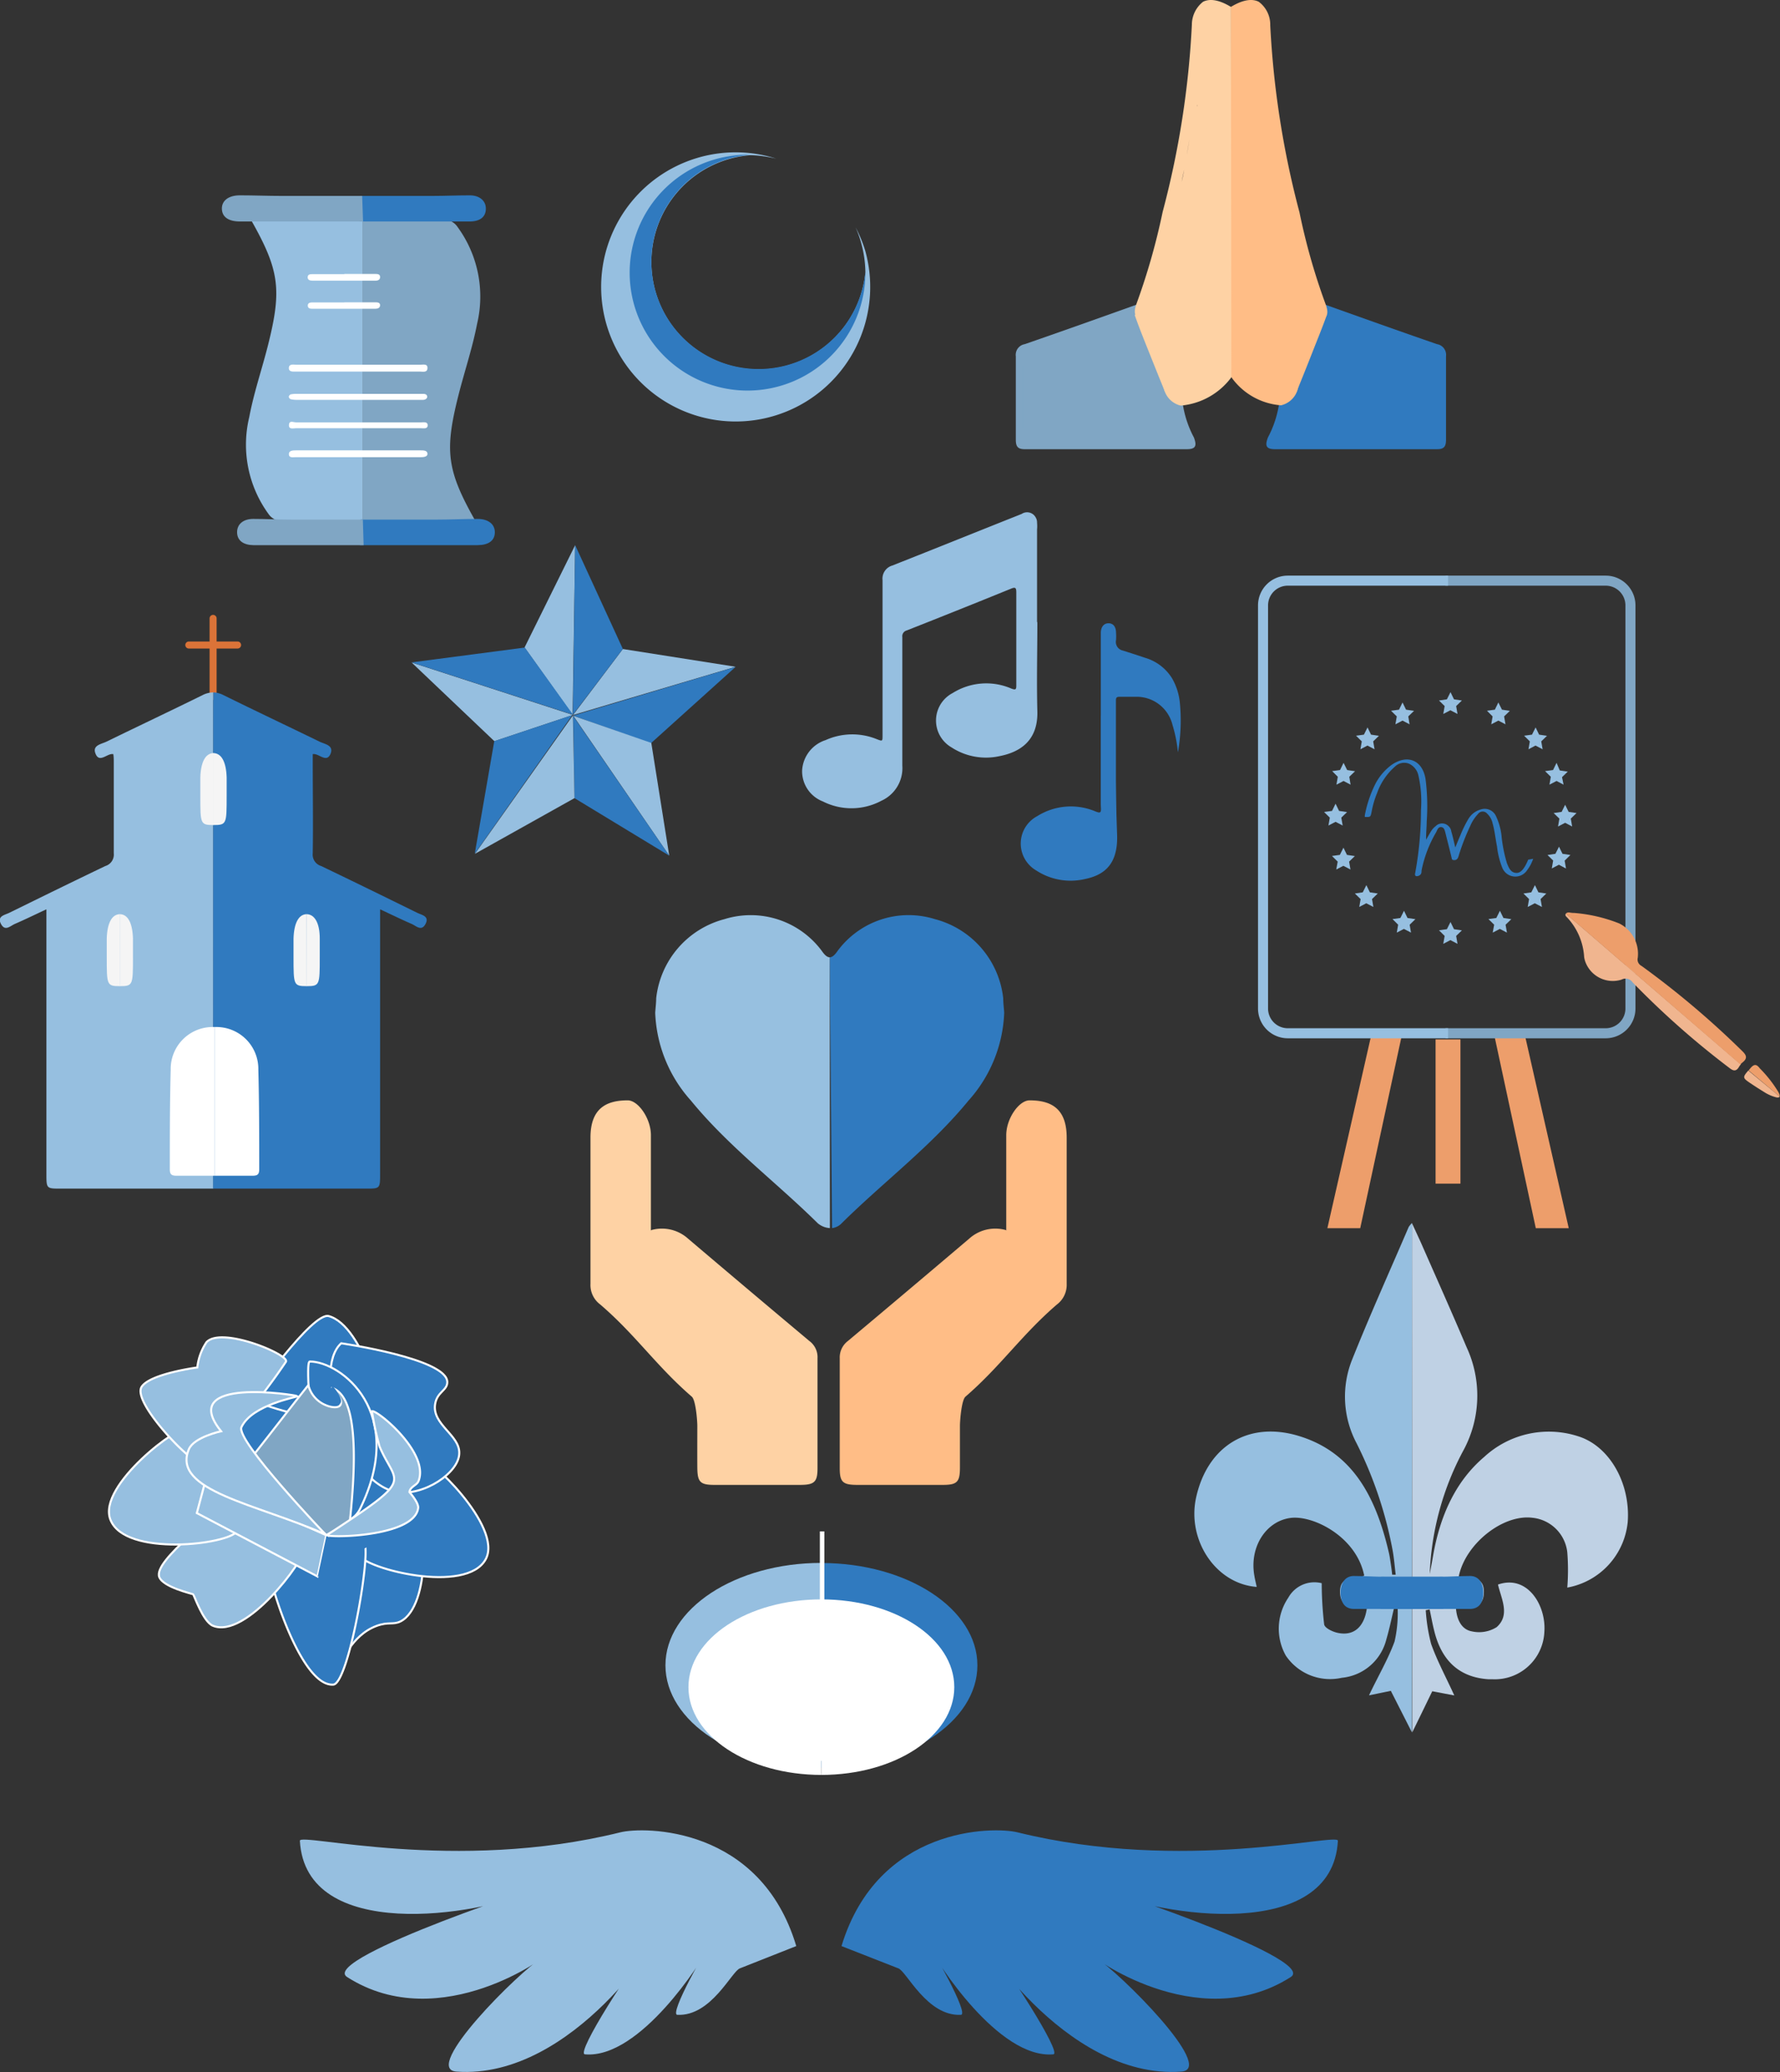 <svg xmlns="http://www.w3.org/2000/svg" viewBox="0 0 182.59 212.46"><rect x="0" y="0" width="182.59" height="212.46" fill="#333333" stroke="none"/><defs><style>.cls-1{fill:#96bfe0;}.cls-2{fill:#307abf;}.cls-3{fill:#fff;}.cls-4{fill:#bfd1e4;}.cls-5{fill:#80a6c4;}.cls-6{fill:#ed9e6b;}.cls-13,.cls-7,.cls-8{fill:none;}.cls-7{stroke:#80a6c4;}.cls-7,.cls-8{stroke-miterlimit:10;stroke-width:1.03px;}.cls-8{stroke:#96bfe0;}.cls-9{fill:#f0b58f;}.cls-10{fill:#ffbd86;}.cls-11{fill:#97c0e0;}.cls-12{fill:#fed2a4;}.cls-13{stroke:#fff;stroke-miterlimit:10;stroke-width:0.21px;}.cls-14{fill:#db7338;}.cls-15{fill:#f5f5f5;}</style></defs><g id="Layer_2" data-name="Layer 2"><g id="Layer_1-2" data-name="Layer 1"><g id="Grupo_22" data-name="Grupo 22"><path id="Caminho_99" data-name="Caminho 99" class="cls-1" d="M75.46,68.37,58.78,73.32l5.11-6.77Z"/><path id="Caminho_100" data-name="Caminho 100" class="cls-2" d="M66.76,76.22l8.7-7.84-16.68,5"/><path id="Caminho_101" data-name="Caminho 101" class="cls-1" d="M59,55.9l-.26,17.4-4.93-6.91Z"/><path id="Caminho_102" data-name="Caminho 102" class="cls-2" d="M63.89,66.54,59,55.9l-.24,17.4"/><path id="Caminho_103" data-name="Caminho 103" class="cls-1" d="M42.22,67.93l16.55,5.38L50.71,76Z"/><path id="Caminho_104" data-name="Caminho 104" class="cls-2" d="M53.83,66.4l-11.6,1.52,16.55,5.37"/><path id="Caminho_105" data-name="Caminho 105" class="cls-2" d="M50.7,76l-2,11.54,10-14.21"/><path id="Caminho_106" data-name="Caminho 106" class="cls-1" d="M68.65,87.74,58.81,73.4l8,2.78Z"/><path id="Caminho_107" data-name="Caminho 107" class="cls-2" d="M58.93,81.84l9.72,5.9L58.79,73.41"/><path id="Caminho_108" data-name="Caminho 108" class="cls-1" d="M48.72,87.55l10.05-14.2.16,8.49Z"/></g><g id="Grupo_24" data-name="Grupo 24"><g id="Grupo_23" data-name="Grupo 23"><path id="Caminho_109" data-name="Caminho 109" class="cls-2" d="M86.32,199.55c3.74-12.32,15.63-12.27,18.07-11.66,17,4.2,32.9,0,32.85.86-.57,10.45-18.16,7.76-24.2,5.06-3.35-1.49,22.34,7,19.37,8.91-9.68,6.2-21.07-2.6-19.93-1.92,2.18,1.3,12.34,11.35,8.71,11.62-12.17.9-21.7-15.1-19.92-13.07s7.74,11.21,6.78,11.3c-5.68.51-12.11-9.77-12.38-10.48s3.8,6.39,2.9,6.43c-3.49.17-5.59-4.5-6.43-4.77"/><path id="Caminho_110" data-name="Caminho 110" class="cls-1" d="M81.68,199.55C78,187.23,66.05,187.28,63.62,187.89c-16.95,4.2-32.9,0-32.86.86.58,10.45,18.16,7.76,24.2,5.06,3.35-1.49-22.33,7-19.36,8.91,9.68,6.2,21.07-2.6,19.93-1.92-2.19,1.3-12.34,11.35-8.72,11.62,12.17.9,21.7-15.1,19.92-13.07S59,210.56,60,210.65c5.68.51,12.11-9.77,12.38-10.48s-3.8,6.39-2.9,6.43c3.49.17,5.59-4.5,6.43-4.77"/><path id="Caminho_111" data-name="Caminho 111" class="cls-1" d="M84.26,181.25c-8.82,0-16-4.7-16-10.49s7.15-10.5,16-10.5"/><path id="Caminho_112" data-name="Caminho 112" class="cls-3" d="M84.26,182c-7.53,0-13.64-4-13.64-9s6.1-9,13.64-9"/><path id="Caminho_113" data-name="Caminho 113" class="cls-2" d="M84.26,160.27c8.82,0,16,4.7,16,10.49s-7.15,10.5-16,10.5"/><path id="Caminho_114" data-name="Caminho 114" class="cls-3" d="M84.26,164c7.53,0,13.63,4,13.63,9s-6.1,9-13.63,9"/></g><rect id="Retângulo_29" data-name="Retângulo 29" class="cls-3" x="84.1" y="157.03" width="0.46" height="23.53"/></g><g id="Grupo_28" data-name="Grupo 28"><path id="Caminho_132" data-name="Caminho 132" class="cls-4" d="M144.84,125.43c.33.72.63,1.36.92,2,1.57,3.57,3.16,7.12,4.68,10.71a11.79,11.79,0,0,1-.28,10.5,29.08,29.08,0,0,0-3.5,12.75c.12-.63.24-1.26.35-1.9.7-4,2.26-7.57,5.24-10.1a9.77,9.77,0,0,1,9.62-2.12c3.24,1,5.39,4.84,5.1,8.79a7.58,7.58,0,0,1-6.2,6.73,23,23,0,0,0,0-3.62,4,4,0,0,0-3.59-3.54c-3-.37-6.84,2.64-7.54,6,1,.28,2.6-.17,2.57,1.62,0,2-1.76,1.3-2.86,1.66.09,1.17.57,2.16,1.59,2.36a3.39,3.39,0,0,0,2.58-.42c1.41-1.24.49-2.88.14-4.37,3-1.05,4.95,2.1,4.76,4.83a5.09,5.09,0,0,1-5.31,4.88l-.42,0c-2.93-.19-4.79-1.83-5.56-4.93-.19-.74-.32-1.49-.48-2.23l-.4.08a18.37,18.37,0,0,0,.55,3.45c.62,1.74,1.5,3.36,2.38,5.29l-2.26-.43c-.64,1.32-1.31,2.7-2.06,4.23"/><path id="Caminho_133" data-name="Caminho 133" class="cls-1" d="M144.82,177.61l-2.15-4.23-2.24.46c.95-2,1.94-3.67,2.62-5.51a12.88,12.88,0,0,0,.32-3.39l-.37-.05c-.26,1.07-.48,2.16-.79,3.21a5.22,5.22,0,0,1-4.57,3.94,5.48,5.48,0,0,1-5.74-2.27,5.65,5.65,0,0,1,.25-5.94,3.06,3.06,0,0,1,3.43-1.49,37.19,37.19,0,0,0,.25,4.22c.06.38.86.76,1.38.87,1.64.36,2.74-.59,3-2.53-1-.36-2.74.31-2.75-1.69,0-1.71,1.53-1.29,2.48-1.64-.79-4-5.25-6.23-7.57-5.92-2.53.34-4.22,3-3.7,5.92.06.38.16.76.24,1.15-4.2-.31-7.16-4.8-6.22-9.14,1.16-5.32,5.38-7.87,10.46-6.36,5.63,1.67,8,6.32,9.32,12,.09.39.14.78.2,1.17s.1.72.14,1.08l.36,0c-.11-.86-.17-1.72-.33-2.57A41.15,41.15,0,0,0,139.16,148a10.21,10.21,0,0,1-.48-8.54c1.84-4.6,3.87-9.1,5.82-13.64a2.72,2.72,0,0,1,.34-.42"/><path id="Caminho_134" data-name="Caminho 134" class="cls-2" d="M141.68,161.68h6c1,0,2.09-.08,3.13-.08.85,0,1.37.7,1.35,1.76s-.51,1.61-1.36,1.62h-9.2"/><path id="Caminho_135" data-name="Caminho 135" class="cls-2" d="M148,161.68h-6c-1.05,0-2.1-.08-3.14-.08-.85,0-1.36.7-1.34,1.76s.5,1.61,1.35,1.62h9.2"/></g><g id="Grupo_29" data-name="Grupo 29"><path id="Caminho_136" data-name="Caminho 136" class="cls-5" d="M37.23,22.53h8.18a1.67,1.67,0,0,1,1.53.75,12.08,12.08,0,0,1,2,9.92c-.48,2.5-1.3,4.9-1.92,7.36-1.44,5.71-1.18,7.7,1.77,12.9H37.23"/><path id="Caminho_137" data-name="Caminho 137" class="cls-1" d="M37.23,53.43l-8.18,0a1.69,1.69,0,0,1-1.53-.76,12.06,12.06,0,0,1-1.95-9.91c.47-2.5,1.3-4.9,1.92-7.36,1.44-5.72,1.18-7.7-1.77-12.9H37.23"/><path id="Caminho_138" data-name="Caminho 138" class="cls-3" d="M36.81,37.4h6.3c.3,0,.76-.13.74.35s-.47.35-.78.35H30.37c-.31,0-.76.06-.74-.38s.48-.32.78-.32h6.4"/><path id="Caminho_139" data-name="Caminho 139" class="cls-3" d="M36.73,46.88h-6.4c-.28,0-.69.09-.7-.3s.42-.4.73-.4H43.15c.29,0,.68,0,.7.34s-.44.36-.72.36h-6.4"/><path id="Caminho_140" data-name="Caminho 140" class="cls-3" d="M36.81,41H30.5a2.65,2.65,0,0,1-.69-.07.33.33,0,0,1-.19-.25.33.33,0,0,1,.2-.24,2.47,2.47,0,0,1,.61-.05h13c.2,0,.37.07.39.27s-.19.33-.4.34c-.52,0-1,0-1.57,0H36.81"/><path id="Caminho_141" data-name="Caminho 141" class="cls-3" d="M36.77,43.91c-2.13,0-4.26,0-6.4,0-.28,0-.76.16-.73-.34s.46-.26.73-.26q6.4,0,12.8,0c.28,0,.7-.1.7.3s-.42.3-.7.3h-6.4"/><path id="Caminho_142" data-name="Caminho 142" class="cls-3" d="M35.32,28.09h3.15c.23,0,.51,0,.52.3s-.22.39-.48.39H32.05c-.23,0-.51-.06-.49-.37s.3-.3.53-.3h3.23"/><path id="Caminho_143" data-name="Caminho 143" class="cls-3" d="M35.31,31h3.16c.22,0,.52,0,.52.29s-.25.37-.5.37h-6.4c-.22,0-.52,0-.52-.33s.34-.32.59-.32c1.05,0,2.1,0,3.15,0"/><path id="Caminho_144" data-name="Caminho 144" class="cls-2" d="M37,53.28h7.88c1.37,0,2.74-.07,4.11-.07,1.12,0,1.79.56,1.77,1.4S50.1,55.89,49,55.9H36.92"/><path id="Caminho_145" data-name="Caminho 145" class="cls-5" d="M37.22,53.28H29.83c-1.29,0-2.57-.07-3.85-.07-1.05,0-1.68.56-1.66,1.4S25,55.89,26,55.9H37.3"/><path id="Caminho_146" data-name="Caminho 146" class="cls-2" d="M36.94,20.09h7.39c1.29,0,2.57-.06,3.86-.06,1,0,1.67.56,1.65,1.4s-.63,1.28-1.67,1.28H36.86"/><path id="Caminho_147" data-name="Caminho 147" class="cls-5" d="M37.15,20.09H28.9c-1.43,0-2.87-.06-4.3-.06-1.17,0-1.87.56-1.84,1.4s.7,1.28,1.86,1.28H37.24"/></g><g id="Grupo_30" data-name="Grupo 30"><path id="Caminho_148" data-name="Caminho 148" class="cls-2" d="M157.27,88.06a4.11,4.11,0,0,1-.62,1.17,1.45,1.45,0,0,1-2,.42,1.49,1.49,0,0,1-.56-.7,8.43,8.43,0,0,1-.53-2.16c-.16-.79-.23-1.59-.45-2.36a1.92,1.92,0,0,0-.56-1,.59.59,0,0,0-.84-.07.52.52,0,0,0-.1.11,4.08,4.08,0,0,0-.79,1.21,22.87,22.87,0,0,0-1.17,3,1.63,1.63,0,0,1-.11.31.4.4,0,0,1-.42.2c-.2,0-.2-.15-.23-.29-.19-.79-.39-1.58-.59-2.37-.08-.29-.12-.69-.46-.72s-.41.33-.54.56a12.48,12.48,0,0,0-1.48,3.9c0,.13,0,.25-.08.37s-.28.22-.45.2-.15-.21-.12-.33a35.63,35.63,0,0,0,.59-6.44,12.05,12.05,0,0,0-.27-3.59,1.73,1.73,0,0,0-.93-1.16,1.34,1.34,0,0,0-1.46.28,6.49,6.49,0,0,0-1.84,2.72,9.28,9.28,0,0,0-.56,1.91c-.11.55-.11.56-.7.54v-.17a12.28,12.28,0,0,1,1-3.05,5.63,5.63,0,0,1,1.75-2.12c1.63-1.12,3.16-.49,3.48,1.45a21.93,21.93,0,0,1,.12,4.36c0,.62-.08,1.23-.06,1.87.14-.26.29-.52.44-.77a2.06,2.06,0,0,1,.54-.63.93.93,0,0,1,1.32,0,.89.89,0,0,1,.28.54c.15.5.26,1,.41,1.65.2-.48.35-.86.51-1.22a11.85,11.85,0,0,1,.82-1.68,2.16,2.16,0,0,1,1.29-1,1.27,1.27,0,0,1,1.54.65,6.37,6.37,0,0,1,.6,2.22,14.72,14.72,0,0,0,.54,2.64c.19.47.39,1,1,1s1-.94,1.18-1.36Z"/><rect id="Retângulo_30" data-name="Retângulo 30" class="cls-6" x="147.26" y="106.58" width="2.55" height="14.79"/><path id="Caminho_149" data-name="Caminho 149" class="cls-6" d="M143.79,106.19l-4.26,19.75h-3.37l4.49-19.75Z"/><path id="Caminho_150" data-name="Caminho 150" class="cls-6" d="M153.29,106.19l4.25,19.75h3.38l-4.49-19.75Z"/><path id="Caminho_151" data-name="Caminho 151" class="cls-1" d="M149.51,73.21l-.73-.38-.73.38.14-.81-.58-.57.81-.12.37-.74.36.74.81.12-.59.57Z"/><path id="Caminho_152" data-name="Caminho 152" class="cls-1" d="M161.27,84.75l-.72-.38-.73.38.14-.81-.59-.57.82-.12.36-.73.36.73.81.12-.59.57Z"/><path id="Caminho_153" data-name="Caminho 153" class="cls-1" d="M160.64,89.06l-.73-.39-.73.38.14-.81-.58-.57.81-.12.37-.73.36.73.81.12-.59.58Z"/><path id="Caminho_154" data-name="Caminho 154" class="cls-1" d="M149.51,96.78l-.73-.38-.73.38.14-.81-.58-.58.81-.11.37-.74.36.74.81.12-.59.57Z"/><path id="Caminho_155" data-name="Caminho 155" class="cls-1" d="M137.73,84.65l-.73-.38-.73.38.14-.81-.59-.58.82-.11.36-.74.36.74.82.12-.59.57Z"/><path id="Caminho_156" data-name="Caminho 156" class="cls-1" d="M140.88,93l-.73-.38-.72.38.14-.81-.59-.57.81-.12.37-.74.36.74.81.12-.59.57Z"/><path id="Caminho_157" data-name="Caminho 157" class="cls-1" d="M144.74,95.63l-.73-.38-.73.38.14-.81-.58-.58.81-.11.37-.74.36.74.81.12-.59.57Z"/><path id="Caminho_158" data-name="Caminho 158" class="cls-1" d="M154.58,95.63l-.73-.38-.73.38.15-.81-.59-.58.81-.11.37-.74.36.74.81.12-.59.57Z"/><path id="Caminho_159" data-name="Caminho 159" class="cls-1" d="M160.39,80.46l-.72-.38-.73.38.14-.81-.59-.58.82-.11.36-.74L160,79l.82.12-.59.57Z"/><path id="Caminho_160" data-name="Caminho 160" class="cls-1" d="M138.53,89.16l-.73-.38-.73.38.15-.81-.59-.58.81-.11.37-.74.36.74.81.12-.59.57Z"/><path id="Caminho_161" data-name="Caminho 161" class="cls-1" d="M158.17,93l-.73-.38-.73.38.14-.81-.58-.57.81-.12.37-.74.36.74.81.12-.59.57Z"/><path id="Caminho_162" data-name="Caminho 162" class="cls-1" d="M141,76.83l-.73-.38-.72.38.14-.81-.59-.58.81-.11.37-.74.36.74.81.12-.59.57Z"/><path id="Caminho_163" data-name="Caminho 163" class="cls-1" d="M138.54,80.46l-.72-.38-.73.38.14-.81-.58-.58.81-.11.36-.74.37.74.81.12-.59.57Z"/><path id="Caminho_164" data-name="Caminho 164" class="cls-1" d="M144.59,74.27l-.72-.38-.73.38.14-.81-.59-.58.82-.11.36-.74.36.74.82.12-.59.57Z"/><path id="Caminho_165" data-name="Caminho 165" class="cls-1" d="M158.24,76.83l-.73-.38-.72.38.14-.81-.59-.58.81-.11.37-.74.36.74.81.12-.59.57Z"/><path id="Caminho_166" data-name="Caminho 166" class="cls-1" d="M154.43,74.27l-.73-.38-.73.38.14-.81-.58-.58.81-.11.36-.74.37.74.81.12-.59.57Z"/><path id="Caminho_167" data-name="Caminho 167" class="cls-7" d="M148.28,59.54h16.44a2.54,2.54,0,0,1,2.53,2.54h0v41.34a2.54,2.54,0,0,1-2.53,2.53H148.28"/><path id="Caminho_168" data-name="Caminho 168" class="cls-8" d="M148.54,59.54H132.09a2.54,2.54,0,0,0-2.53,2.54h0v41.34a2.54,2.54,0,0,0,2.53,2.53h16.45"/><path id="Caminho_169" data-name="Caminho 169" class="cls-9" d="M178.57,109.14a1.44,1.44,0,0,0-.18.25c-.3.5-.58.44-1,.11a86.89,86.89,0,0,1-9.92-8.77.87.87,0,0,0-1.13-.28,3,3,0,0,1-3.75-1.92,2.74,2.74,0,0,1-.09-.39,6.51,6.51,0,0,0-1.77-4.09c-.12-.1-.21-.23-.1-.37"/><path id="Caminho_170" data-name="Caminho 170" class="cls-6" d="M179.37,109.76l.16-.2c.42-.5.66-.44,1,0a12.82,12.82,0,0,1,1.9,2.43c.06.14.18.32.1.43"/><path id="Caminho_171" data-name="Caminho 171" class="cls-6" d="M160.62,93.69c.2-.24.48-.06.82-.08a15.89,15.89,0,0,1,4.66,1.08A3.48,3.48,0,0,1,168,98.21a.73.73,0,0,0,.38.83,90.12,90.12,0,0,1,10.31,8.71c.46.44.6.75.06,1.19a1.45,1.45,0,0,0-.22.21"/><path id="Caminho_172" data-name="Caminho 172" class="cls-9" d="M182.56,112.44c0,.06-.12.1-.27.1A4.06,4.06,0,0,1,181,112c-.44-.27-.88-.55-1.3-.83-.94-.63-1-.66-.36-1.4"/></g><g id="Grupo_38" data-name="Grupo 38"><path id="Caminho_201" data-name="Caminho 201" class="cls-2" d="M85.11,98.16c.22,0,.47-.16.8-.64a9.06,9.06,0,0,1,10-3.27,9.45,9.45,0,0,1,7,8.12c0,.49.07,1,.1,1.48a14.26,14.26,0,0,1-3.66,9c-3.85,4.7-8.72,8.34-13,12.57a1.62,1.62,0,0,1-1,.51"/><path id="Caminho_202" data-name="Caminho 202" class="cls-10" d="M103.18,126.13a4,4,0,0,0-3.76.88q-6.21,5.27-12.45,10.5a2.11,2.11,0,0,0-.83,1.77c0,3.75,0,7.51,0,11.26,0,1.42.3,1.71,1.75,1.72H96.7c1.49,0,1.77-.29,1.77-1.8s0-2.84,0-4.25c0-.54.16-2.65.57-3,3.63-3.14,5.74-6.32,9.38-9.45a2.52,2.52,0,0,0,1-2.11c0-5.6,0-9.44,0-15,0-3-1.61-3.82-3.81-3.82-1.08,0-2.38,1.85-2.39,3.55,0,3.22,0,6.44,0,9.8"/><path id="Caminho_203" data-name="Caminho 203" class="cls-11" d="M85.11,98.16c-.22,0-.47-.16-.8-.64a9.08,9.08,0,0,0-10-3.27,9.45,9.45,0,0,0-7,8.12c0,.49-.07,1-.1,1.48a14.26,14.26,0,0,0,3.66,9c3.84,4.7,8.72,8.34,13,12.57a2.14,2.14,0,0,0,1.26.51"/><path id="Caminho_204" data-name="Caminho 204" class="cls-12" d="M66.82,126.13a4,4,0,0,1,3.76.88q6.21,5.27,12.45,10.5a2.06,2.06,0,0,1,.83,1.77c0,3.75,0,7.51,0,11.26,0,1.42-.31,1.71-1.76,1.72H73.3c-1.49,0-1.76-.29-1.77-1.8s0-2.84,0-4.25c0-.54-.16-2.65-.57-3-3.64-3.14-5.74-6.32-9.39-9.45a2.48,2.48,0,0,1-1-2.11c0-5.6,0-9.44,0-15,0-3,1.62-3.82,3.82-3.82,1.07,0,2.37,1.85,2.38,3.55,0,3.22,0,6.44,0,9.8"/></g><g id="Grupo_37" data-name="Grupo 37"><rect id="Retângulo_38" data-name="Retângulo 38" class="cls-2" x="25.71" y="139.19" width="13.23" height="22.16" transform="translate(-121.19 142.57) rotate(-74.99)"/><rect id="Retângulo_39" data-name="Retângulo 39" class="cls-13" x="25.71" y="139.19" width="13.23" height="22.16" transform="translate(-121.19 142.57) rotate(-74.99)"/><g id="Grupo_36" data-name="Grupo 36"><path id="Caminho_173" data-name="Caminho 173" class="cls-2" d="M34.6,170.36c.68.18,1.31-2.61,4-3.63,1.26-.47,1.71-.09,2.48-.47,3.07-1.52,3-11,.57-11.8-1.9-.61-5.33,4.16-6.75,8.27-1.3,3.75-1.1,7.43-.35,7.63"/><path id="Caminho_174" data-name="Caminho 174" class="cls-13" d="M34.6,170.36c.68.18,1.31-2.61,4-3.63,1.26-.47,1.71-.09,2.48-.47,3.07-1.52,3-11,.57-11.8-1.9-.61-5.33,4.16-6.75,8.27C33.65,166.48,33.85,170.16,34.6,170.36Z"/><path id="Caminho_175" data-name="Caminho 175" class="cls-2" d="M25.9,143.23s6.16-8.73,7.82-8.28c3.64,1,6,10.62,5.56,11.38-.18.3-.74.52-6.38-.73-6.47-1.44-6.86-2-7-2.37"/><path id="Caminho_176" data-name="Caminho 176" class="cls-13" d="M25.9,143.23s6.16-8.73,7.82-8.28c3.64,1,6,10.62,5.56,11.38-.18.3-.74.52-6.38-.73C26.43,144.16,26,143.56,25.9,143.23Z"/><path id="Caminho_177" data-name="Caminho 177" class="cls-2" d="M36.77,159.4c.59,1.45,11.09,4.14,13.06.47,1.79-3.33-6.1-10.81-6.43-10-.39,1-1.8,1-3.3,2.9-2,2.42-4,4.95-3.34,6.65"/><path id="Caminho_178" data-name="Caminho 178" class="cls-13" d="M36.77,159.4c.59,1.45,11.09,4.14,13.06.47,1.79-3.33-6.1-10.81-6.43-10-.39,1-1.8,1-3.3,2.9C38.16,155.17,36.07,157.7,36.77,159.4Z"/><path id="Caminho_179" data-name="Caminho 179" class="cls-2" d="M35,137.74s10.95,1.58,10.88,4c0,.84-1.07,1-1.25,2.26-.31,2.08,2.53,3.15,2.48,5,0,2-3.62,4.43-6.42,4C35.37,152,32,140.41,35,137.74"/><path id="Caminho_180" data-name="Caminho 180" class="cls-13" d="M35,137.74s10.95,1.58,10.88,4c0,.84-1.07,1-1.25,2.26-.31,2.08,2.53,3.15,2.48,5,0,2-3.62,4.43-6.42,4C35.36,152,32,140.41,35,137.74Z"/><path id="Caminho_181" data-name="Caminho 181" class="cls-2" d="M37.29,158.25c.94,0-1.46,14.37-3.1,14.49-3.42.25-6.78-11.26-6.52-11.7.58-.95,1.87-1.3,4.33-2.06a13.37,13.37,0,0,1,5.28-.74"/><path id="Caminho_182" data-name="Caminho 182" class="cls-13" d="M37.29,158.25c.94,0-1.46,14.37-3.1,14.49-3.42.25-6.78-11.26-6.52-11.7.58-.95,1.87-1.3,4.33-2.06A13.21,13.21,0,0,1,37.29,158.25Z"/><path id="Caminho_183" data-name="Caminho 183" class="cls-1" d="M31.12,159c.18.85-5.88,9.16-9.31,7.69-1-.45-1.9-3.14-2-3.21s-3.06-.72-3.47-1.77c-.68-1.71,6.31-6.59,6-7C19.83,152,30.48,156,31.13,159"/><path id="Caminho_184" data-name="Caminho 184" class="cls-13" d="M31.12,159c.18.85-5.88,9.16-9.31,7.69-1-.45-1.9-3.14-2-3.21s-3.06-.72-3.47-1.77c-.68-1.71,6.31-6.59,6-7C19.83,152,30.48,156,31.12,159Z"/><path id="Caminho_185" data-name="Caminho 185" class="cls-1" d="M24.32,157c-.77,1.36-11.53,2.7-13-1.19-1.36-3.54,7.42-10,7.64-9.13.27,1,1.66,1.26,2.91,3.3,1.63,2.64,3.38,5.42,2.47,7"/><path id="Caminho_186" data-name="Caminho 186" class="cls-13" d="M24.32,157c-.77,1.36-11.53,2.7-13-1.19-1.36-3.54,7.42-10,7.64-9.13.27,1,1.66,1.26,2.91,3.3C23.48,152.59,25.23,155.37,24.32,157Z"/><path id="Caminho_187" data-name="Caminho 187" class="cls-1" d="M29.33,139.63c.43-.69-6.59-3.66-8.15-2a5.8,5.8,0,0,0-.94,2.59s-4.88.64-5.72,2c-1,1.64,5.5,8.26,6.05,7.72a59.5,59.5,0,0,0,8.76-10.25"/><path id="Caminho_188" data-name="Caminho 188" class="cls-13" d="M29.33,139.63c.43-.69-6.59-3.66-8.15-2a5.8,5.8,0,0,0-.94,2.59s-4.88.64-5.72,2c-1,1.64,5.5,8.26,6.05,7.72A59.5,59.5,0,0,0,29.33,139.63Z"/></g><path id="Caminho_189" data-name="Caminho 189" class="cls-1" d="M33.47,157.42l-.9,4.23-12.38-6.5.87-3.26Z"/><path id="Caminho_190" data-name="Caminho 190" class="cls-13" d="M33.47,157.42l-.9,4.23-12.38-6.5.87-3.26Z"/><path id="Caminho_191" data-name="Caminho 191" class="cls-2" d="M32.59,161.69l9-5.45-8.09,1.18Z"/><path id="Caminho_192" data-name="Caminho 192" class="cls-2" d="M31.63,141.73c-.07-1.93.05-2.12.16-2.12,3.12,0,10.05,5.14,5.12,15.16-.17.35-.75,1.14-1.44,1.12-2.25,0-3.63-8.8-3.84-14.16"/><path id="Caminho_193" data-name="Caminho 193" class="cls-13" d="M31.63,141.73c-.07-1.93.05-2.12.16-2.12,3.12,0,10.05,5.14,5.12,15.16-.17.35-.75,1.14-1.44,1.12C33.22,155.83,31.84,147.09,31.63,141.73Z"/><path id="Caminho_194" data-name="Caminho 194" class="cls-5" d="M34.06,142.31c1.37.5,3,2.59,1.84,13.56,0,.34-1.2.81-2.38,1.52-.29.18-7.48-8.23-7.44-8.28,2.47-3.15,4.19-5.38,5.55-7.08a3,3,0,0,0,1.8,2.06c.39.18,1.22.36,1.47,0,.42-.62-.89-1.79-.84-1.77"/><path id="Caminho_195" data-name="Caminho 195" class="cls-13" d="M34.06,142.31c1.37.5,3,2.59,1.84,13.56,0,.34-1.2.81-2.38,1.52-.29.18-7.48-8.23-7.44-8.28,2.47-3.15,4.19-5.38,5.55-7.08a3,3,0,0,0,1.8,2.06c.39.18,1.22.36,1.47,0C35.32,143.46,34,142.3,34.06,142.31Z"/><path id="Caminho_196" data-name="Caminho 196" class="cls-2" d="M33.11,143.69l1-1.58a0,0,0,0,1,0,0h0c.45.5,1.06,1.38.82,1.76s-1.49.16-1.85-.19"/><path id="Caminho_197" data-name="Caminho 197" class="cls-1" d="M33.54,157.4s0,0,0,0c.07.31,8.92.22,9.35-2.74C43,154.12,42,153,42,153c.07-.57.75-.68.93-1.13,1.16-2.91-4.31-7.38-4.78-7.16a31.16,31.16,0,0,0,.78,3.6c1.68,4,3.85,3-5.4,9.08"/><path id="Caminho_198" data-name="Caminho 198" class="cls-13" d="M33.54,157.4s0,0,0,0c.07.31,8.92.22,9.35-2.74C43,154.12,42,153,42,153c.07-.57.75-.68.93-1.13,1.16-2.91-4.31-7.38-4.78-7.16a31.16,31.16,0,0,0,.78,3.6C40.62,152.36,42.79,151.37,33.54,157.4Z"/><path id="Caminho_199" data-name="Caminho 199" class="cls-1" d="M33.38,157.33c-7-3.12-15.84-4.45-14-8.74.54-1.24,3.3-1.83,3.3-1.83-4.59-5.69,7.8-3.7,7.84-3.6s-4.63.83-5.75,3.17c-.66,1.35,8.59,11,8.59,11"/><path id="Caminho_200" data-name="Caminho 200" class="cls-13" d="M33.38,157.33c-7-3.12-15.84-4.45-14-8.74.54-1.24,3.3-1.83,3.3-1.83-4.59-5.69,7.8-3.7,7.84-3.6s-4.63.83-5.75,3.17C24.13,147.67,33.38,157.33,33.38,157.33Z"/></g><g id="Grupo_21" data-name="Grupo 21"><path id="Caminho_83" data-name="Caminho 83" class="cls-2" d="M132.76,38.25a3.55,3.55,0,0,1-1.58,3.31,10.74,10.74,0,0,1-1.12,3.3c-.29.78-.25,1.2.71,1.2q8.34,0,16.66,0c.74,0,.9-.32.9-1,0-2.84,0-5.69,0-8.53a1.11,1.11,0,0,0-.92-1.24c-3.88-1.34-7.74-2.72-11.61-4.1a1.61,1.61,0,0,1-.93,1.66.88.88,0,0,0-.7.73c-.47,1.55-1.62,2.9-1.4,4.66"/><path id="Caminho_84" data-name="Caminho 84" class="cls-10" d="M133,40.17c.56-1.36,1.11-2.74,1.66-4.14s1-2.49,1.44-3.72a6,6,0,0,1-1.32-1.63,7,7,0,0,1-.72-2.09c-.87-3-1.6-6.07-2.17-9.16,0-.12-.15-.22-.24-.32-.57,0-.31.34-.3.6-.14.45.33.73.3,1.14s.22.76-.31.9-.71-.17-.79-.65c-.33-2-.68-3.91-1-5.86-.17-.93-.32-1.87-.52-2.79a1.91,1.91,0,0,0-.87-1.32c-.87-.49-1.33-.25-1.33.76q0,11.37,0,22.74a11.09,11.09,0,0,0,.27,2.14,4.33,4.33,0,0,0,4.4,3.8.7.7,0,0,0,.42-.09c.21-.15.15-.4.3-.51s.31-.08.76.2"/><path id="Caminho_85" data-name="Caminho 85" class="cls-10" d="M130.07,11.47c-.17-2.09-.32-4.18-.5-6.28-.1-1.1-1-1-1.73-1s-1,.35-1,1.09a19.44,19.44,0,0,1,0,2.29c-.1,1.33-.14,2.52,1.7,2.66.61,0,1,.65,1.3,1.24.07.11.15.12.23,0"/><path id="Caminho_86" data-name="Caminho 86" class="cls-9" d="M129.46,3.6c-.05-.5-.1-.83-.12-1.17-.06-.94-.52-1.59-1.47-1.53s-1,.91-1.05,1.71c0,.5,0,.87.7.76a4.28,4.28,0,0,1,1.94.23"/><path id="Caminho_87" data-name="Caminho 87" class="cls-9" d="M130.07,11.47h-.24l1,5.5c.34-.2.06-.6.27-.84a24.65,24.65,0,0,0-1.05-4.65"/><path id="Caminho_88" data-name="Caminho 88" class="cls-9" d="M131.12,16.12c-.31.21-.18.56-.27.85a10.23,10.23,0,0,0,.53,2.74l.3-.6c-.19-1-.37-2-.56-3"/><path id="Caminho_89" data-name="Caminho 89" class="cls-2" d="M139.84,45c2.21,0,4.42,0,6.63,0,.88,0,1.2-.32,1.18-1.19,0-2.12,0-4.24,0-6.36a1.31,1.31,0,0,0-1-1.46c-2.9-1-5.77-2-8.63-3.12-1.12-.43-1.77-.31-2.23,1-1.17,3.26-2.5,6.46-3.77,9.69-.46,1.18-.31,1.43,1,1.44,2.3,0,4.6,0,6.9,0"/><path id="Caminho_90" data-name="Caminho 90" class="cls-10" d="M126.23,38.56a6.86,6.86,0,0,0,5.18,3,2.32,2.32,0,0,0,1.73-2.79,3.52,3.52,0,0,0-.19-.51.77.77,0,0,0-.44.28c-.47.53-.46,1.64-1.56,1.37-1.27-.31-2.59-.58-3.11-2.06-.06-.2-.13-.4-.19-.61a11.31,11.31,0,0,1-.46-3.11q0-10.57,0-21.13c0-.49-.23-1.27.48-1.35s.83.65,1,1.17c.5,2.29.85,4.61,1.26,6.92a8.09,8.09,0,0,0,.32,1.46c.19.5.48.9,1.09.78s.62-.65.52-1.17a6.46,6.46,0,0,1-.18-1.07A20.78,20.78,0,0,1,131,17c-.37-1.82-.56-3.67-1.08-5.45a2,2,0,0,0-1.57-1.67A1.55,1.55,0,0,1,127.15,8c0-.77,0-1.53,0-2.3,0-.51.11-1,.78-1a1,1,0,0,1,1.14.89v0a10.19,10.19,0,0,1,.28,2.13,10.89,10.89,0,0,0,.53,3.72,44.4,44.4,0,0,1,.94,4.7c.13,1,.44,2,.57,3A90.47,90.47,0,0,0,134,29.77a24,24,0,0,0,1,3.07c1.08-.06,1.38-.54,1-1.59a65.1,65.1,0,0,1-2.7-9.47,92.88,92.88,0,0,1-3-19.19A2.92,2.92,0,0,0,129.12.18c-1-.5-2.25.16-2.86.53"/><path id="Caminho_91" data-name="Caminho 91" class="cls-5" d="M119.77,38.25a3.55,3.55,0,0,0,1.58,3.31,10.74,10.74,0,0,0,1.12,3.3c.29.78.25,1.2-.71,1.2q-8.33,0-16.66,0c-.74,0-.9-.32-.9-1,0-2.84,0-5.69,0-8.53a1.11,1.11,0,0,1,.92-1.24c3.88-1.34,7.74-2.72,11.61-4.1a1.61,1.61,0,0,0,.93,1.66.89.89,0,0,1,.71.73c.46,1.55,1.61,2.9,1.4,4.66"/><path id="Caminho_92" data-name="Caminho 92" class="cls-12" d="M119.5,40.17c-.56-1.36-1.11-2.74-1.67-4.14s-1-2.49-1.43-3.72a6.14,6.14,0,0,0,1.32-1.63,6.72,6.72,0,0,0,.71-2.09,89.62,89.62,0,0,0,2.17-9.16c0-.12.16-.22.24-.32.57,0,.32.34.3.6.15.45-.33.73-.3,1.14s-.21.76.32.9.71-.17.79-.65q.49-2.94,1-5.86c.16-.93.31-1.87.52-2.79a1.93,1.93,0,0,1,.86-1.32c.87-.49,1.33-.25,1.33.76q0,11.37,0,22.74a12.91,12.91,0,0,1-.27,2.14,4.33,4.33,0,0,1-4.4,3.8.72.72,0,0,1-.43-.09c-.21-.15-.14-.4-.3-.51s-.3-.08-.75.2"/><path id="Caminho_93" data-name="Caminho 93" class="cls-12" d="M122.74,11.75c.16-2.1.31-4.19.5-6.29.1-1.1,1-1,1.73-1s1,.35,1,1.09a17.5,17.5,0,0,0,0,2.29c.1,1.33.14,2.52-1.7,2.66-.61,0-1,.66-1.3,1.24-.07.11-.14.12-.23,0"/><path id="Caminho_94" data-name="Caminho 94" class="cls-9" d="M122.8,3.33c0-.5.1-.83.12-1.17.06-.94.53-1.59,1.48-1.53s1,.91,1,1.7c0,.5,0,.88-.7.77a4.28,4.28,0,0,0-1.94.23"/><path id="Caminho_95" data-name="Caminho 95" class="cls-9" d="M122.2,11.2h.23l-1,5.5c-.34-.2-.06-.6-.27-.85a23.82,23.82,0,0,1,1.06-4.64"/><path id="Caminho_96" data-name="Caminho 96" class="cls-9" d="M121.14,15.85c.31.22.18.57.27.85a10.3,10.3,0,0,1-.53,2.75l-.3-.61.56-3"/><path id="Caminho_97" data-name="Caminho 97" class="cls-5" d="M112.7,45c-2.22,0-4.43,0-6.64,0-.88,0-1.2-.32-1.18-1.19,0-2.12,0-4.24,0-6.36A1.31,1.31,0,0,1,106,36c2.9-1,5.76-2,8.62-3.12,1.12-.43,1.77-.31,2.23,1,1.17,3.26,2.5,6.46,3.77,9.69.46,1.18.31,1.43-1,1.44-2.3,0-4.6,0-6.9,0"/><path id="Caminho_98" data-name="Caminho 98" class="cls-12" d="M126.31,38.69a7.24,7.24,0,0,1-5.19,2.9,2.31,2.31,0,0,1-1.72-2.79,2.59,2.59,0,0,1,.18-.51.79.79,0,0,1,.45.28c.46.53.45,1.64,1.55,1.37,1.27-.31,2.59-.58,3.11-2.06.07-.2.13-.4.19-.61a11.31,11.31,0,0,0,.46-3.11q0-10.57,0-21.13c0-.49.24-1.27-.48-1.35s-.83.65-.94,1.17c-.5,2.29-.86,4.61-1.27,6.92a8.09,8.09,0,0,1-.32,1.46c-.18.5-.47.9-1.08.78s-.63-.65-.52-1.17a9.55,9.55,0,0,0,.18-1.07,19.33,19.33,0,0,0,.63-2.81c.37-1.81.56-3.66,1.08-5.45a2,2,0,0,1,1.57-1.67A1.54,1.54,0,0,0,125.38,8c0-.76,0-1.53,0-2.29,0-.52-.1-1-.78-1.05a1,1,0,0,0-1.14.89v0a9.65,9.65,0,0,0-.27,2.14,11.12,11.12,0,0,1-.54,3.71,47.08,47.08,0,0,0-.94,4.7c-.13,1-.44,2-.56,3a95,95,0,0,1-2.59,10.62,24.06,24.06,0,0,1-1,3.07c-1.08-.06-1.37-.53-1-1.59a67.58,67.58,0,0,0,2.7-9.46,92.39,92.39,0,0,0,3-19.2A3,3,0,0,1,123.41.18c1-.5,2.25.16,2.86.53"/></g><g id="Grupo_27" data-name="Grupo 27"><path id="Caminho_130" data-name="Caminho 130" class="cls-1" d="M88.77,25.76a13.8,13.8,0,1,1-10.64-9.88,13.06,13.06,0,0,1,1.49.39A12.91,12.91,0,0,0,77,15.91a11,11,0,1,0,11.77,12,11.87,11.87,0,0,0-1-4.59A13.54,13.54,0,0,1,88.77,25.76Z"/><path id="Caminho_131" data-name="Caminho 131" class="cls-2" d="M88.77,27.87a12.09,12.09,0,1,1-12.22-12H77a11,11,0,1,0,11.77,12Z"/></g><g id="Grupo_26" data-name="Grupo 26"><path id="Caminho_127" data-name="Caminho 127" class="cls-1" d="M106.41,63.77c0,3-.08,6.11,0,9.17s-1.84,4.19-3.86,4.59a6.47,6.47,0,0,1-4.94-.89,3.18,3.18,0,0,1,.12-5.58,6.48,6.48,0,0,1,6-.46c.47.18.53.1.52-.37q0-4.76,0-9.51c0-.45-.1-.53-.51-.37Q98.41,62.52,93,64.65a.61.61,0,0,0-.44.68c0,4.39,0,8.79,0,13.18a3.67,3.67,0,0,1-2.15,3.6,6.5,6.5,0,0,1-6,.07A3.32,3.32,0,0,1,82.28,79a3.48,3.48,0,0,1,2.41-3.11,6.67,6.67,0,0,1,5.24-.1c.6.23.6.24.6-.4,0-5.3,0-10.6,0-15.9a1.4,1.4,0,0,1,1-1.5c4.43-1.75,8.84-3.53,13.27-5.29a1,1,0,0,1,1.43.34,1,1,0,0,1,.15.56,4,4,0,0,1,0,.7v9.51"/><path id="Caminho_128" data-name="Caminho 128" class="cls-2" d="M112.92,82.5V64.91c0-.62.31-1,.79-1s.76.35.77.94a5.34,5.34,0,0,1,0,.8.9.9,0,0,0,.71,1.06h0c.75.24,1.51.48,2.27.74a4.86,4.86,0,0,1,2.76,2.09,6.21,6.21,0,0,1,.81,2.55,18.58,18.58,0,0,1-.2,5.05,14.23,14.23,0,0,0-.56-2.82,3.78,3.78,0,0,0-3.8-2.87c-.54,0-1.09,0-1.64,0-.3,0-.36.1-.36.39,0,2.3,0,4.6,0,6.91,0,1.83,0,3.66,0,5.49a3.68,3.68,0,0,1-1,2.72"/><path id="Caminho_129" data-name="Caminho 129" class="cls-2" d="M114.42,76.39c0,3,.06,6.13.17,9.19s-1.33,4.17-3.36,4.57a6.44,6.44,0,0,1-4.93-.89,3.19,3.19,0,0,1-1.17-4.35,3.22,3.22,0,0,1,1.28-1.23,6.48,6.48,0,0,1,6-.46c.48.18.53.1.53-.37q0-4.75,0-9.51"/></g><g id="Grupo_25" data-name="Grupo 25"><path id="Caminho_115" data-name="Caminho 115" class="cls-14" d="M21.5,63.41v8a.36.36,0,0,0,.36.36.36.36,0,0,0,.36-.36v-8a.36.36,0,0,0-.36-.36.36.36,0,0,0-.36.36"/><path id="Caminho_116" data-name="Caminho 116" class="cls-14" d="M24.37,65.78h-5a.36.36,0,1,0,0,.72h5a.36.36,0,1,0,0-.72"/><path id="Caminho_117" data-name="Caminho 117" class="cls-1" d="M21.89,121.88H6.22c-1.45,0-1.46,0-1.46-1.51V93.24c-1.18.55-2.2,1.05-3.24,1.5-.46.2-1,.8-1.42,0s.38-.91.85-1.14c3.28-1.61,6.56-3.22,9.86-4.8a1.22,1.22,0,0,0,.86-1.3c0-3.11,0-6.22,0-9.33,0-.28,0-.57-.05-.85l-.16,0c-.58.05-1.32.93-1.68-.09-.3-.83.64-.93,1.16-1.19,3.28-1.6,6.59-3.16,9.87-4.78A2.46,2.46,0,0,1,21.88,71"/><path id="Caminho_118" data-name="Caminho 118" class="cls-2" d="M21.86,121.88H37.53c1.45,0,1.46,0,1.46-1.51V93.24c1.18.55,2.2,1.05,3.24,1.5.46.2,1,.8,1.42,0s-.38-.91-.85-1.14c-3.28-1.61-6.56-3.22-9.86-4.8a1.22,1.22,0,0,1-.86-1.3c.05-3.11,0-6.22,0-9.33,0-.28,0-.57,0-.85l.16,0c.58.05,1.32.93,1.69-.09.29-.83-.65-.93-1.17-1.19-3.28-1.6-6.59-3.16-9.87-4.78A2.43,2.43,0,0,0,21.87,71"/><path id="Caminho_119" data-name="Caminho 119" class="cls-3" d="M22,120.56c1.25,0,2.61,0,3.86,0,.49,0,.73-.08.73-.65,0-3.4,0-6.81-.09-10.21a4.3,4.3,0,0,0-4.21-4.39H22"/><path id="Caminho_120" data-name="Caminho 120" class="cls-15" d="M21.89,84.6c1.36,0,1.36-.11,1.36-3,0-.63,0-1.26,0-1.89-.05-1.59-.53-2.47-1.36-2.49"/><path id="Caminho_121" data-name="Caminho 121" class="cls-15" d="M21.91,84.6c-1.36,0-1.36-.11-1.36-3,0-.63,0-1.26,0-1.89.05-1.59.53-2.47,1.36-2.49"/><path id="Caminho_122" data-name="Caminho 122" class="cls-15" d="M12.29,101.12c1.35,0,1.35-.11,1.35-3,0-.63,0-1.27,0-1.89-.05-1.59-.52-2.48-1.35-2.49"/><path id="Caminho_123" data-name="Caminho 123" class="cls-15" d="M12.31,101.12c-1.36,0-1.36-.11-1.36-3,0-.63,0-1.27,0-1.89.05-1.59.53-2.48,1.35-2.49"/><path id="Caminho_124" data-name="Caminho 124" class="cls-15" d="M31.45,101.12c1.35,0,1.35-.11,1.35-3,0-.63,0-1.27,0-1.89,0-1.59-.53-2.48-1.35-2.49"/><path id="Caminho_125" data-name="Caminho 125" class="cls-15" d="M31.47,101.12c-1.36,0-1.36-.11-1.36-3,0-.63,0-1.27,0-1.89.05-1.59.53-2.48,1.35-2.49"/><path id="Caminho_126" data-name="Caminho 126" class="cls-3" d="M22,120.56c-1.24,0-2.6,0-3.85,0-.49,0-.73-.08-.73-.65,0-3.4,0-6.81.09-10.21a4.3,4.3,0,0,1,4.21-4.39H22"/></g></g></g></svg>